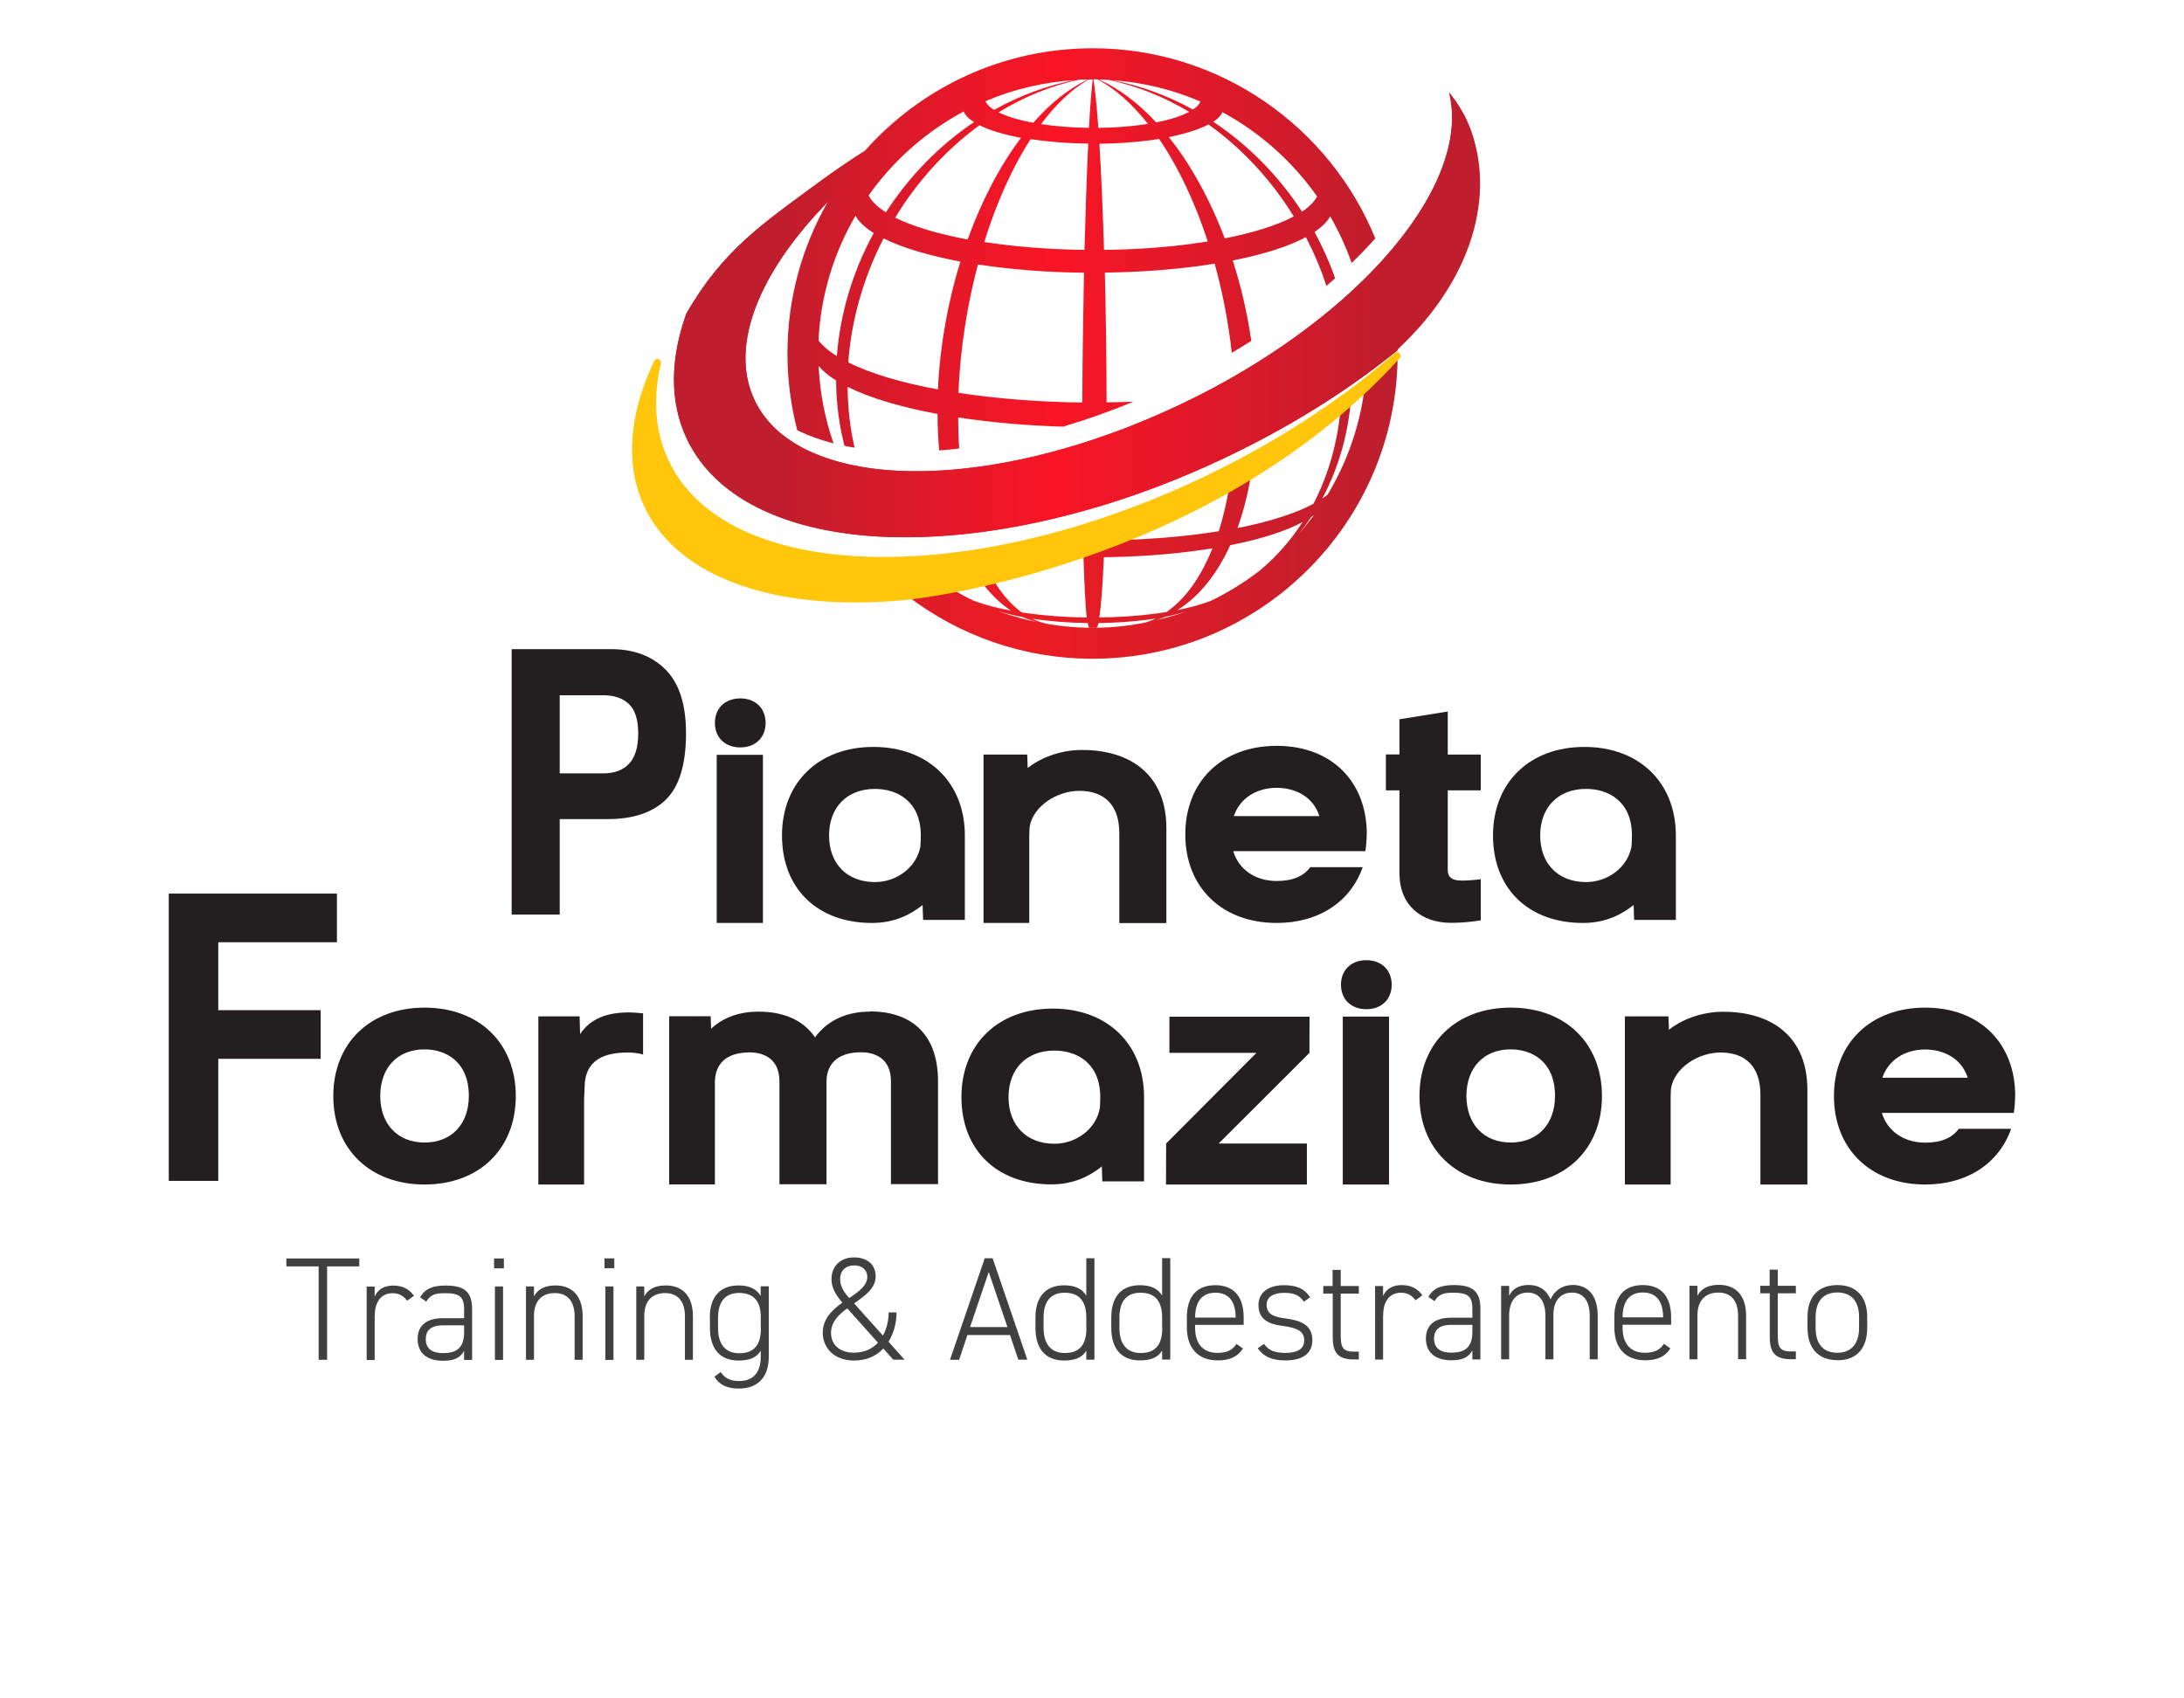 <?xml version="1.0" encoding="UTF-8"?><svg id="Livello_1" xmlns="http://www.w3.org/2000/svg" width="180" height="140" xmlns:xlink="http://www.w3.org/1999/xlink" viewBox="0 0 180 140"><defs><linearGradient id="Sfumatura_senza_nome_36" x1="52.41" y1="41.81" x2="115.19" y2="41.81" gradientUnits="userSpaceOnUse"><stop offset="0" stop-color="#be1e2d"/><stop offset=".52" stop-color="#ec1c24"/><stop offset=".97" stop-color="#be1e2d"/></linearGradient><linearGradient id="Sfumatura_senza_nome_136" x1="55.54" y1="24.14" x2="121.85" y2="24.14" gradientUnits="userSpaceOnUse"><stop offset=".1" stop-color="#be1e2d"/><stop offset=".47" stop-color="#f91525"/><stop offset=".89" stop-color="#be1e2d"/></linearGradient><linearGradient id="Sfumatura_senza_nome_132" x1="55.54" y1="25.95" x2="122" y2="25.95" gradientUnits="userSpaceOnUse"><stop offset=".12" stop-color="#be1e2d"/><stop offset=".47" stop-color="#f91525"/><stop offset=".88" stop-color="#c11d2d"/><stop offset="1" stop-color="#be1e2d"/></linearGradient></defs><path d="M71.98,61.57c-4.51,0-7.53,2.93-7.53,7.3s2.91,7.21,7.42,7.21c1.94,0,3.26-.76,4.17-1.48l.04,1.23h3.44v-6.96c0-4.37-3.03-7.3-7.53-7.3ZM75.85,69.8c-.31,1.66-1.91,2.91-3.74,2.91-2.3,0-3.78-1.51-3.78-3.84s1.48-3.84,3.78-3.84c1.83,0,3.78,1.01,3.78,3.84,0,.08-.01.79-.04.93Z" style="fill:#231f20;"/><path d="M130.58,61.57c-4.51,0-7.53,2.93-7.53,7.3s2.91,7.21,7.42,7.21c1.94,0,3.26-.76,4.17-1.48l.04,1.23h3.44v-6.96c0-4.37-3.03-7.3-7.53-7.3ZM134.46,69.8c-.31,1.66-1.91,2.91-3.74,2.91-2.3,0-3.78-1.51-3.78-3.84s1.48-3.84,3.78-3.84c1.83,0,3.78,1.01,3.78,3.84,0,.08-.01.79-.04.93Z" style="fill:#231f20;"/><path d="M96.13,76.08v-7.83c0-4.23-2.79-6.43-6.95-6.43-1.94,0-3.57.76-4.48,1.48l-.04-1.1h-3.6v13.88h3.77v-7.05c0-.08.01-.79.04-.93.31-1.66,2.25-2.91,4.08-2.91,2.06,0,3.3,1.15,3.3,3.49v7.41h3.88Z" style="fill:#231f20;"/><path d="M112.65,68.78c0-4.37-2.92-7.3-7.43-7.3s-7.53,2.93-7.53,7.3,3.03,7.3,7.53,7.3c3.5,0,6.1-1.77,7.09-4.6h-4.31c-.58.74-1.41,1.14-2.79,1.14-1.74,0-3.11-.93-3.57-2.46h10.89c.07-.45.11-.91.11-1.39ZM105.23,64.94c1.4,0,2.97.64,3.51,2.33h-7.05c.49-1.45,1.84-2.33,3.54-2.33Z" style="fill:#231f20;"/><path d="M62.88,62.22h-3.81v13.86h3.81v-13.86ZM61.01,57.57c-1.25,0-2.09.81-2.09,2.02,0,1.21.84,2.02,2.09,2.02,1.25,0,2.09-.81,2.09-2.02,0-1.21-.84-2.02-2.09-2.02Z" style="fill:#231f20;"/><path d="M122.04,65.16v-2.96h-2.72v-3.55l-3.98.64v2.9h-1.12v2.96h1.12v6.84c0,2.66,1.83,4.08,4.25,4.08,1.35,0,2.45-.21,2.45-.21v-3.38s-.63.07-.86.08c-.96.06-1.86.11-1.86-.86v-6.55h2.72Z" style="fill:#231f20;"/><path d="M54.88,65.92c-1.12,1.07-2.71,1.6-4.78,1.6h-3.97v7.87h-3.96v-21.88h8.18c1.89,0,3.39.56,4.51,1.69,1.12,1.13,1.68,2.87,1.68,5.24,0,2.58-.56,4.41-1.67,5.48ZM51.84,58.04c-.5-.48-1.21-.73-2.12-.73h-3.59v6.44h3.59c.91,0,1.62-.26,2.12-.79.5-.52.76-1.36.76-2.49s-.25-1.95-.76-2.43Z" style="fill:#231f20;"/><path d="M34.99,83.06c-4.5,0-7.52,2.93-7.52,7.29s3.02,7.29,7.52,7.29,7.52-2.93,7.52-7.29-3.02-7.29-7.52-7.29ZM34.99,94.18c-2.21,0-3.65-1.51-3.65-3.84s1.43-3.84,3.65-3.84c1.76,0,3.65,1.01,3.65,3.84,0,2.33-1.43,3.84-3.65,3.84Z" style="fill:#231f20;"/><path d="M124.51,83.06c-4.5,0-7.52,2.93-7.52,7.29s3.02,7.29,7.52,7.29,7.52-2.93,7.52-7.29-3.02-7.29-7.52-7.29ZM124.51,94.18c-2.21,0-3.65-1.51-3.65-3.84s1.43-3.84,3.65-3.84c1.76,0,3.65,1.01,3.65,3.84,0,2.33-1.43,3.84-3.65,3.84Z" style="fill:#231f20;"/><polygon points="96.38 86.79 103.55 86.79 96.11 94.26 96.1 97.64 107.71 97.64 107.71 94.26 100.44 94.26 107.92 86.79 107.93 83.81 96.38 83.81 96.38 86.79" style="fill:#231f20;"/><path d="M86.76,83.14c-4.5,0-7.52,2.93-7.52,7.29s2.91,7.2,7.41,7.2c1.94,0,3.26-.76,4.16-1.48l.04,1.23h3.44v-6.95c0-4.36-3.02-7.29-7.52-7.29ZM90.64,91.37c-.3,1.66-1.91,2.91-3.74,2.91-2.29,0-3.78-1.51-3.78-3.84s1.48-3.84,3.78-3.84c1.83,0,3.78,1.01,3.78,3.84,0,.08-.01.79-.04.93Z" style="fill:#231f20;"/><path d="M148.96,97.64v-7.82c0-4.23-2.78-6.42-6.94-6.42-1.94,0-3.57.76-4.47,1.48l-.04-1.1h-3.59v13.86h3.77v-7.04c0-.08.01-.79.04-.93.3-1.66,2.24-2.91,4.07-2.91,2.05,0,3.29,1.15,3.29,3.48v7.4h3.88Z" style="fill:#231f20;"/><path d="M166.09,90.35c0-4.36-2.92-7.29-7.42-7.29s-7.52,2.93-7.52,7.29,3.02,7.29,7.52,7.29c3.49,0,6.09-1.76,7.08-4.59h-4.3c-.58.74-1.41,1.14-2.78,1.14-1.74,0-3.11-.93-3.57-2.45h10.87c.07-.45.11-.91.11-1.39ZM158.67,86.51c1.4,0,2.96.64,3.51,2.33h-7.04c.49-1.45,1.84-2.33,3.53-2.33Z" style="fill:#231f20;"/><path d="M114.48,83.8h-3.81v13.84h3.81v-13.84ZM112.61,79.15c-1.25,0-2.09.81-2.09,2.02,0,1.21.84,2.02,2.09,2.02,1.25,0,2.09-.81,2.09-2.02,0-1.21-.84-2.02-2.09-2.02Z" style="fill:#231f20;"/><path d="M71.7,83.39c-1.75,0-3.4.59-4.53,2.12-1-1.49-2.7-2.12-4.65-2.12-1.45,0-2.83.4-3.91,1.41l-.04-1.03h-3.42v13.86h3.77v-8.47c.04-1.59,1.07-2.41,2.87-2.41,1.12,0,2.45.5,2.45,2.39v8.48h3.88v-8.48c0-.05,0-.1,0-.16.1-1.48,1.13-2.24,2.86-2.24,1.12,0,2.45.5,2.45,2.39v8.48h3.88v-8.48c0-4.14-2.47-5.76-5.59-5.76Z" style="fill:#231f20;"/><path d="M47.81,85.24l-.04-1.46h-3.4v13.86h3.77v-7.04c0-.08.04-.79.04-.93,0-2.4,1.75-2.91,3.58-2.91.47,0,1.02.08,1.24.17v-3.4c-1.8-.2-4.03-.09-5.19,1.72Z" style="fill:#231f20;"/><path d="M13.91,97.34v-23.68h13.86v4.01h-9.78v5.6h8.44v4.01h-8.44v10.06h-4.08Z" style="fill:#231f20;"/><path d="M29.61,103.74v.65s-2.65,0-2.65,0v7.7s-.7,0-.7,0v-7.7s-2.66,0-2.66,0v-.65s6.01,0,6.01,0Z" style="fill:#404041;"/><path d="M30.88,108.46v3.65s-.66,0-.66,0v-6.06s.66,0,.66,0v.82c.25-.56.76-.9,1.53-.9.79,0,1.31.3,1.71.84l-.56.41c-.32-.41-.68-.62-1.21-.62-.95,0-1.47.75-1.46,1.85Z" style="fill:#404041;"/><path d="M36.48,108.66h1.77s0-.75,0-.75c0-1.03-.41-1.31-1.53-1.31-.73,0-1.2.05-1.59.69l-.51-.35c.42-.71,1.03-.97,2.11-.97,1.48,0,2.18.46,2.18,1.94v4.19s-.66,0-.66,0v-.75c-.34.64-.94.82-1.72.82-1.34,0-2.11-.64-2.11-1.8,0-1.16.81-1.71,2.06-1.71ZM38.25,109.25h-1.77c-1.04,0-1.39.49-1.39,1.13,0,.85.59,1.16,1.44,1.16.98,0,1.72-.34,1.72-1.7v-.59Z" style="fill:#404041;"/><path d="M40.72,103.74h.81s0,.81,0,.81h-.81s0-.81,0-.81ZM40.79,106.04h.67s0,6.06,0,6.06h-.67s0-6.06,0-6.06Z" style="fill:#404041;"/><path d="M43.34,106.04h.67s0,.82,0,.82c.31-.58.87-.9,1.78-.9,1.34,0,2.23.84,2.23,2.54v3.59s-.66,0-.66,0v-3.57c0-1.38-.69-1.93-1.64-1.93-1.14,0-1.71.75-1.71,1.87v3.63s-.66,0-.66,0v-6.06Z" style="fill:#404041;"/><path d="M49.82,103.73h.81s0,.81,0,.81h-.81s0-.81,0-.81ZM49.89,106.04h.67s0,6.06,0,6.06h-.67s0-6.06,0-6.06Z" style="fill:#404041;"/><path d="M52.43,106.04h.67s0,.82,0,.82c.31-.58.87-.9,1.78-.9,1.34,0,2.23.84,2.23,2.54v3.59s-.66,0-.66,0v-3.57c0-1.38-.69-1.93-1.64-1.93-1.14,0-1.71.75-1.71,1.87v3.63s-.66,0-.66,0v-6.06Z" style="fill:#404041;"/><path d="M58.5,108.61c0-1.72.86-2.65,2.36-2.65.91,0,1.49.29,1.83.86v-.79s.67,0,.67,0v5.81c0,1.68-.9,2.62-2.47,2.62-.97,0-1.61-.31-2.01-.98l.52-.38c.33.52.82.74,1.53.74,1.22,0,1.77-.8,1.77-2v-.5c-.34.56-.92.81-1.83.81-1.57,0-2.36-1.02-2.36-2.68v-.87ZM62.7,109.5v-.96c0-1.19-.52-1.96-1.78-1.96-1.15,0-1.74.72-1.74,2.04v.87c0,1.27.57,2.06,1.75,2.06,1.36,0,1.78-.86,1.78-2.05Z" style="fill:#404041;"/><path d="M69.43,107.38c-.55-.64-.9-1.21-.9-1.94,0-1.1.77-1.79,1.85-1.79,1.31,0,1.79.79,1.79,1.56,0,.99-.88,1.6-1.78,2.23l2.38,2.65c.31-.56.47-1.24.47-1.91h.65c0,.85-.22,1.71-.66,2.42l1.32,1.48h-.93s-.82-.92-.82-.92c-.57.61-1.37.99-2.41.99-1.74,0-2.58-1.14-2.58-2.28,0-1.16.77-1.89,1.62-2.5ZM72.36,110.68l-2.53-2.83c-.73.53-1.34,1.14-1.34,2.02,0,1.01.76,1.64,1.9,1.63.85,0,1.51-.32,1.97-.82ZM69.99,107c.79-.53,1.49-1.03,1.49-1.75,0-.48-.33-.94-1.09-.94-.68,0-1.15.42-1.15,1.14,0,.65.42,1.19.75,1.55Z" style="fill:#404041;"/><path d="M78.3,112.08l2.86-8.36h.65s2.86,8.36,2.86,8.36h-.74s-.69-2.03-.69-2.03h-3.51s-.68,2.04-.68,2.04h-.75ZM79.95,109.39h3.08s-1.54-4.54-1.54-4.54l-1.54,4.54Z" style="fill:#404041;"/><path d="M89.53,103.72h.67s0,8.36,0,8.36h-.67s0-.74,0-.74c-.34.56-.92.81-1.83.81-1.57,0-2.36-1.02-2.36-2.68v-.87c0-1.72.86-2.65,2.36-2.65.91,0,1.49.29,1.83.86v-3.09ZM89.53,109.48v-.87c0-1.24-.49-2.05-1.78-2.05-1.15,0-1.74.72-1.74,2.04v.87c0,1.27.57,2.06,1.75,2.06,1.36,0,1.78-.86,1.78-2.05Z" style="fill:#404041;"/><path d="M95.78,103.71h.67s0,8.36,0,8.36h-.67s0-.74,0-.74c-.34.56-.92.81-1.83.81-1.57,0-2.36-1.02-2.36-2.68v-.87c0-1.72.86-2.65,2.36-2.65.91,0,1.49.29,1.83.86v-3.09ZM95.78,109.48v-.87c0-1.24-.49-2.05-1.78-2.05-1.15,0-1.74.72-1.74,2.04v.87c0,1.27.57,2.06,1.75,2.06,1.36,0,1.78-.86,1.78-2.05Z" style="fill:#404041;"/><path d="M98.5,109.21v.25c0,1.2.56,2.06,1.84,2.06.74,0,1.24-.22,1.57-.74l.53.38c-.42.67-1.09.98-2.07.98-1.61,0-2.54-.99-2.55-2.68v-.87c0-1.72.82-2.65,2.34-2.65,1.51,0,2.34.93,2.34,2.65v.62s-4.01,0-4.01,0ZM98.5,108.61h3.34c0-1.33-.57-2.05-1.67-2.05-1.1,0-1.67.73-1.67,2.04h0Z" style="fill:#404041;"/><path d="M107.47,107.31c-.38-.53-.76-.74-1.65-.74-.81,0-1.43.3-1.43.99,0,.85.76,1.02,1.61,1.13,1.17.16,2.16.5,2.16,1.78,0,.94-.6,1.67-2.22,1.67-1.2,0-1.83-.37-2.28-1l.52-.36c.36.51.82.74,1.77.74.94,0,1.54-.3,1.54-1.03,0-.78-.61-1.04-1.81-1.2-1.03-.13-1.96-.48-1.96-1.71,0-.98.74-1.64,2.11-1.64.96,0,1.68.25,2.14,1l-.51.36Z" style="fill:#404041;"/><path d="M109.05,106.01h.78s0-1.33,0-1.33h.67s0,1.33,0,1.33h1.49s0,.62,0,.62h-1.49s0,3.39,0,3.39c0,.97.11,1.4,1.09,1.4h.4s0,.64,0,.64h-.42c-1.34,0-1.73-.6-1.73-1.86v-3.57s-.78,0-.78,0v-.62Z" style="fill:#404041;"/><path d="M113.99,108.42v3.65s-.66,0-.66,0v-6.06s.66,0,.66,0v.82c.25-.56.76-.9,1.53-.9.79,0,1.31.3,1.71.84l-.56.41c-.32-.41-.68-.62-1.21-.62-.95,0-1.47.75-1.46,1.85Z" style="fill:#404041;"/><path d="M119.58,108.62h1.77s0-.75,0-.75c0-1.03-.41-1.31-1.53-1.31-.73,0-1.2.05-1.59.69l-.51-.35c.42-.71,1.03-.97,2.11-.97,1.48,0,2.18.46,2.18,1.94v4.19s-.66,0-.66,0v-.75c-.34.64-.94.82-1.72.82-1.34,0-2.11-.64-2.11-1.8,0-1.16.81-1.71,2.06-1.71ZM121.35,109.21h-1.77c-1.04,0-1.39.49-1.39,1.13,0,.85.59,1.16,1.44,1.16.98,0,1.72-.34,1.72-1.7v-.59Z" style="fill:#404041;"/><path d="M123.71,106h.67s0,.82,0,.82c.25-.56.8-.9,1.6-.9.86,0,1.49.41,1.81,1.19.34-.76,1-1.19,1.84-1.19,1.27,0,2.05.9,2.05,2.54v3.59s-.66,0-.66,0v-3.57c0-1.32-.58-1.93-1.46-1.93-.97,0-1.53.72-1.53,1.78v3.72s-.66,0-.66,0v-3.57c0-1.32-.58-1.93-1.46-1.93-.99,0-1.53.75-1.53,1.87v3.63s-.66,0-.66,0v-6.06Z" style="fill:#404041;"/><path d="M133.73,109.2v.25c0,1.2.56,2.06,1.84,2.06.74,0,1.24-.22,1.57-.74l.53.38c-.42.67-1.09.98-2.07.98-1.61,0-2.54-.99-2.55-2.68v-.87c0-1.72.82-2.65,2.34-2.65,1.51,0,2.34.93,2.34,2.65v.62s-4.01,0-4.01,0ZM133.73,108.59h3.34c0-1.33-.57-2.05-1.67-2.05s-1.67.73-1.67,2.04h0Z" style="fill:#404041;"/><path d="M139.23,105.99h.67s0,.82,0,.82c.31-.58.87-.9,1.78-.9,1.34,0,2.23.84,2.23,2.54v3.59s-.66,0-.66,0v-3.57c0-1.38-.69-1.93-1.64-1.92-1.14,0-1.71.75-1.71,1.87v3.63s-.66,0-.66,0v-6.06Z" style="fill:#404041;"/><path d="M145.07,105.99h.78s0-1.33,0-1.33h.67s0,1.33,0,1.33h1.49s0,.62,0,.62h-1.49s0,3.39,0,3.39c0,.97.11,1.41,1.09,1.4h.4v.64s-.42,0-.42,0c-1.34,0-1.73-.6-1.73-1.86v-3.57s-.78,0-.78,0v-.62Z" style="fill:#404041;"/><path d="M151.43,112.12c-1.56,0-2.46-.97-2.46-2.66v-.88c0-1.72.91-2.65,2.46-2.65,1.55,0,2.46.93,2.46,2.65v.88c0,1.65-.83,2.67-2.46,2.67ZM153.22,108.57c0-1.32-.64-2.03-1.79-2.03-1.16,0-1.79.72-1.79,2.04v.88c0,1.27.57,2.05,1.79,2.05,1.17,0,1.79-.78,1.79-2.05v-.88Z" style="fill:#404041;"/><path d="M88.34,51.67c-.12,0-.28-.02-.52-.04.22.02.31.03.52.04Z" style="fill:#f7941e;"/><path d="M86.67,51.48c.25.04.35.05.58.08-.13-.02-.31-.04-.58-.08Z" style="fill:#f7941e;"/><path d="M87.82,51.62c-.26-.03-.43-.05-.56-.06.22.03.31.04.56.06Z" style="fill:#f7941e;"/><path d="M93.14,51.53c-.28.03-.46.06-.6.07.24-.02.33-.04.6-.07Z" style="fill:#f7941e;"/><path d="M93.87,51.41c.07-.01.14-.03.2-.04-.31.06-.62.11-.93.16l.73-.11Z" style="fill:#f7941e;"/><path d="M88.87,51.7c-.25-.02-.41-.03-.53-.03.23.02.3.02.53.03Z" style="fill:#f7941e;"/><path d="M92.54,51.6c-.13.01-.31.03-.59.06.25-.02.34-.03.59-.06Z" style="fill:#f7941e;"/><path d="M90.88,51.72c-.18,0-.36,0-.54,0,0,0,0,0-.01,0,.17,0,.39,0,.55-.01Z" style="fill:#f7941e;"/><path d="M91.4,51.69c-.13,0-.29.01-.52.03.23,0,.32-.01.52-.03Z" style="fill:#f7941e;"/><path d="M91.95,51.65c-.26.02-.42.03-.54.04.22-.01.35-.02.54-.04Z" style="fill:#f7941e;"/><path d="M112.52,31.53c-.37.29-.76.58-1.14.86-.27.2-.56.41-.84.61-2.23,1.6-4.65,3.13-7.22,4.55-.59.32-1.18.64-1.78.95-.8.41-1.6.82-2.43,1.2-1.73.81-3.45,1.55-5.17,2.21-.95.37-1.91.71-2.85,1.03-.61.21-1.22.4-1.83.59-1.1.34-2.2.64-3.28.92-1.49.38-2.95.69-4.39.94-.27.05-.54.09-.81.14-.41.07-.81.13-1.22.18-1.43.2-2.83.34-4.19.41-1.3.07-2.57.09-3.8.05-8.07-.27-14.27-3-16.69-8.11-1.16-2.46-1.34-5.25-.66-8.2-1.86,3.92-2.35,7.71-1.15,10.96.1.28.21.55.34.82,2.82,5.97,11.09,8.51,21.4,7.5,4.23,3.23,9.51,5.16,15.24,5.16,13.81,0,25.05-11.18,25.14-24.97-.72.63-1.47,1.25-2.24,1.86-.14.11-.28.23-.42.34ZM110.51,33.45c-.24,2.98-1.03,5.71-2.26,8.08-1.46.78-3.58,1.47-6.26,2,.5-1.38.89-2.93,1.15-4.6,2.71-1.72,5.18-3.56,7.37-5.48ZM95.37,43.19c2.08-.98,4.07-2.04,5.96-3.16-.22,1.35-.52,2.61-.88,3.76-.44.07-.9.14-1.37.2-2.17.29-4.44.46-6.71.53,1-.42,2-.86,3.01-1.33ZM89.3,45.93c.07,2.33.16,4.03.26,4.97-1.88-.02-3.71-.17-5.35-.42-.84-.61-1.6-1.47-2.27-2.56,2.22-.52,4.5-1.19,6.8-2.01.19,0,.37,0,.56.01ZM90.98,45.93c2.58-.03,5.18-.2,7.64-.54.45-.06.88-.12,1.31-.19-.97,2.4-2.26,4.2-3.79,5.25-.26.04-.53.08-.81.12-1.53.21-3.13.31-4.73.33.15-.94.28-2.64.38-4.97ZM78.58,48.62c.8-.14,1.62-.3,2.44-.48.7.91,1.47,1.65,2.31,2.2-1.2-.22-2.26-.51-3.13-.84-.55-.27-1.09-.56-1.62-.87ZM96.85,50.7c-.1.03-.2.06-.29.09-.13.04-.25.07-.38.11-.44.12-.86.22-1.28.31-.04,0-.07.02-.11.03.14-.03.26-.06.39-.09-1.65.39-3.36.6-5.13.6-1.61,0-3.17-.18-4.68-.5l.44.09s-.05-.01-.08-.02c-.1-.02-.22-.04-.36-.07h0s-.01,0-.02,0c-.37-.08-.61-.14-.79-.18.01,0,.03,0,.04.01-.08-.02-.16-.04-.24-.06.06.01.12.03.2.05-.1-.02-.22-.06-.36-.09-.66-.18-1.31-.38-1.94-.61.61.19,1.3.36,2.05.5.46.21.94.36,1.43.46.52.1.58.11.95.16l-.14-.02c-.51-.08-1-.24-1.48-.47,1.4.21,2.97.34,4.58.36.04.25.09.38.14.38-.27,0-.63-.02-.9-.03.59.02.74.03,1,.03.16,0,.31,0,.47,0,.06-.02.12-.14.18-.38,1.37-.02,2.74-.11,4.05-.28.24-.03.47-.07.69-.1-.38.18-.78.32-1.19.41.27-.05.55-.1.82-.16.39-.1.77-.22,1.14-.39.63-.12,1.2-.27,1.7-.43-.29.11-.59.21-.89.3ZM103.96,46.93c-1.29,1.01-2.69,1.89-4.19,2.61-.75.28-1.66.54-2.73.75,1.75-1.09,3.25-2.92,4.35-5.35,2.56-.5,4.57-1.16,5.96-1.9-.95,1.48-2.1,2.78-3.4,3.89ZM107.07,43.98c.35-.44.68-.89.99-1.36.08-.05.15-.11.23-.16-.38.52-.79,1.03-1.22,1.52ZM109.42,40.77c-.13.11-.28.21-.44.32,1.32-2.47,2.16-5.31,2.38-8.4.39-.36.78-.72,1.15-1.08-.36,3.32-1.45,6.43-3.09,9.16Z" style="fill:url(#Sfumatura_senza_nome_36);"/><path d="M69.75,43.97c1.12.15,2.3.25,3.51.29.02,0,.05,0,.07,0,.14,0,.29,0,.43.01.73.02,1.47.01,2.23-.01,1.47-.05,2.98-.17,4.54-.36,2.79-.35,5.71-.94,8.7-1.77.63-.17,1.25-.36,1.89-.55,3.2-.99,6.46-2.25,9.72-3.79.27-.13.54-.26.81-.39.6-.29,1.19-.59,1.77-.89.33-.17.65-.34.97-.51,2.18-1.17,4.24-2.41,6.18-3.72.28-.19.56-.38.83-.57.4-.28.79-.55,1.17-.83.83-.6,1.63-1.22,2.41-1.84.07-.05.13-.1.2-.16,0-.02,0-.05,0-.07,5.8-6.65,8.19-13.63,5.67-18.98-.12-.26-.26-.52-.41-.76-.29-.51-.63-.99-1-1.44,1,4-1.12,8.96-5.47,13.78-.63.7-1.31,1.4-2.04,2.09-.44.42-.89.83-1.35,1.24-.25.22-.5.43-.76.65-1.93,1.62-4.1,3.19-6.48,4.66-.54.33-1.09.66-1.66.99-1.04.6-2.11,1.17-3.21,1.72-.46.23-.92.45-1.38.67-1.36.64-2.72,1.22-4.07,1.75-.61.24-1.23.47-1.84.68-.67.24-1.33.46-1.99.67-3.49,1.1-6.88,1.81-10.01,2.12-.54.05-1.08.1-1.6.13-2.45.14-4.72.04-6.74-.33-.27-.05-.53-.1-.79-.16-.25-.06-.5-.11-.74-.18-1.17-.31-2.23-.71-3.18-1.21-1.8-.96-3.16-2.27-3.94-3.93-.13-.27-.23-.54-.33-.82-1.48-4.4,1.07-10.1,6.37-15.51-2.12,3.68-3.33,7.95-3.33,12.49,0,2.19.28,4.31.81,6.34.9.44,1.9.8,2.99,1.08-.7-2.01-1.13-4.16-1.23-6.39.33.41.8.81,1.44,1.2.01,1.89.25,3.69.69,5.39.27.06.55.11.83.15-.36-1.58-.56-3.26-.57-5.01,1.85.92,4.42,1.68,7.41,2.23,0,1.04.05,2.04.14,3.01.54-.04,1.09-.09,1.64-.16-.05-.83-.08-1.68-.08-2.56,2.67.41,5.62.67,8.65.76,1.91-.57,3.85-1.26,5.8-2.06-.74.03-1.48.05-2.22.06,0-3.64-.06-7.3-.14-10.7,2.61-.03,5.24-.21,7.73-.54.45-.06.89-.13,1.32-.2.65,2.34,1.13,4.82,1.41,7.35.55-.32,1.08-.65,1.61-.98-.33-2.28-.85-4.52-1.53-6.63,2.59-.51,4.63-1.17,6.03-1.92.67,1.29,1.24,2.63,1.69,4.02.24-.21.49-.42.72-.63-.46-1.32-1.04-2.6-1.7-3.82.62-.41,1.05-.85,1.29-1.29.7,1.22,1.3,2.5,1.77,3.85.69-.67,1.35-1.35,1.95-2.03-3.75-9.18-12.78-15.67-23.29-15.67-7.47,0-14.18,3.27-18.79,8.46-1.29.82-2.54,1.67-3.72,2.54-4.62,3.4-7.97,5.61-10.98,10.88-1.32,3.71-1.39,7.24.04,10.28,2.05,4.34,6.82,6.96,13.15,7.82ZM80.72,10.32c.86.43,2.05.78,3.43,1.04-1.74,2.3-3.24,5.18-4.4,8.38-2.41-.45-4.48-1.06-5.97-1.8,1.82-3,4.2-5.61,6.94-7.61ZM73.02,17.5c-.72-.45-1.2-.92-1.43-1.39,2.03-2.87,4.72-5.25,7.83-6.92.12.3.4.59.86.87-2.87,1.93-5.35,4.48-7.26,7.43ZM68.97,29.35c-.68-.42-1.18-.86-1.51-1.29.18-3.73,1.27-7.23,3.05-10.28.26.48.75.96,1.5,1.43-1.69,3.09-2.76,6.55-3.04,10.15ZM77.3,32.1c-2.98-.55-5.54-1.3-7.39-2.23.27-3.6,1.3-7.08,2.91-10.22,1.58.79,3.77,1.43,6.33,1.91-1.02,3.31-1.68,6.91-1.85,10.54ZM89.2,33.18c-3.58-.04-7.08-.32-10.21-.8.15-3.63.72-7.24,1.61-10.58,2.68.41,5.68.65,8.74.68-.07,3.4-.12,7.05-.14,10.7ZM89.38,20.6c-2.9-.04-5.73-.26-8.26-.65,1-3.23,2.31-6.14,3.82-8.48,1.45.22,3.08.35,4.75.37-.12,2.45-.22,5.45-.31,8.75ZM98.29,20.09c-2.36.32-4.84.48-7.3.51-.1-3.3-.23-6.3-.38-8.75,1.42-.02,2.84-.11,4.2-.29.25-.03.48-.07.72-.11,1.59,2.33,2.96,5.23,4.01,8.45-.4.07-.82.13-1.25.18ZM100.74,9.24c3.11,1.68,5.78,4.07,7.81,6.95-.22.43-.64.86-1.24,1.26-1.92-2.95-4.42-5.49-7.31-7.41.38-.26.64-.52.75-.8ZM106.63,17.84c-1.33.71-3.25,1.33-5.69,1.81-1.21-3.19-2.78-6.06-4.61-8.35,1.4-.28,2.51-.64,3.27-1.04,2.78,1.98,5.18,4.59,7.03,7.58ZM98.94,8.37c-.1.23-.3.45-.62.66-2.07-1.14-4.3-1.97-6.64-2.42,2.56.18,5,.79,7.26,1.76ZM91.35,6.58c2.35.5,4.59,1.4,6.66,2.64-.63.34-1.55.64-2.72.87-1.46-1.58-3.05-2.79-4.72-3.53.26,0,.53.01.79.03ZM90.47,6.55c1.46.78,2.86,2.03,4.14,3.66-.19.03-.39.06-.6.09-1.13.15-2.31.23-3.49.24-.12-1.74-.26-3.11-.4-4,.12,0,.23,0,.35,0ZM90.04,6.54s.02,0,.02,0c-.11.89-.21,2.26-.31,4-1.38-.02-2.74-.12-3.95-.31,1.22-1.63,2.54-2.89,3.93-3.68.1,0,.2,0,.31,0ZM89.66,6.55c-1.59.76-3.11,1.98-4.5,3.57-1.15-.21-2.14-.5-2.86-.86,2.06-1.26,4.29-2.19,6.63-2.69.24-.01.49-.01.73-.02ZM88.62,6.59c-2.35.46-4.6,1.3-6.69,2.47-.38-.24-.61-.48-.71-.72,2.3-.98,4.79-1.58,7.4-1.74Z" style="fill:url(#Sfumatura_senza_nome_136);"/><path d="M115.36,29.12c-.11-.11-.28-.12-.4-.01-.69.61-1.44,1.23-2.23,1.85l-.19.15c-.08.06-.16.13-.24.19-.37.29-.75.58-1.14.86-.25.19-.51.37-.77.56l-.07.05c-2.24,1.61-4.67,3.14-7.19,4.53-.58.32-1.17.63-1.77.94-.89.46-1.69.85-2.42,1.2-1.69.8-3.42,1.54-5.15,2.2-.95.36-1.91.71-2.84,1.03-.61.2-1.22.4-1.83.59-1.08.33-2.18.64-3.26.91-1.46.37-2.94.69-4.37.94-.27.05-.54.09-.81.14-.41.07-.81.13-1.21.18-1.42.2-2.82.34-4.17.41-1.28.07-2.55.09-3.77.05-8.31-.28-14.15-3.1-16.43-7.94-1.11-2.35-1.32-5.04-.63-8.01.03-.14-.05-.29-.19-.34-.14-.05-.29.02-.36.15-1.95,4.09-2.35,7.96-1.16,11.19.11.29.23.58.35.84,2.38,5.05,8.74,7.88,17.38,7.88,1.38,0,2.82-.07,4.3-.22.25-.02,24.76-2.53,40.56-19.9.1-.11.1-.29,0-.4Z" style="fill:#ffc60c;"/><path d="M71.25,12.46c-1.29.82-2.54,1.67-3.72,2.54-4.62,3.4-7.97,5.61-10.98,10.88-1.32,3.71-1.39,7.24.04,10.28,2.05,4.34,6.82,6.96,13.15,7.82,1.12.15,2.3.25,3.51.29.02,0,.05,0,.07,0,.14,0,.29,0,.43.01.73.02,1.47.01,2.23-.01,1.47-.05,2.98-.17,4.54-.36,2.79-.35,5.71-.94,8.7-1.77.63-.17,1.25-.36,1.89-.55,3.2-.99,6.46-2.25,9.72-3.79.27-.13.54-.26.81-.39.6-.29,1.19-.59,1.77-.89.33-.17.65-.34.97-.51,2.18-1.17,4.24-2.41,6.18-3.72.28-.19.56-.38.83-.57.4-.28.79-.55,1.17-.83.83-.6,1.63-1.22,2.41-1.84.07-.05.13-.1.2-.16,0-.02,0-.05,0-.07,6.67-6.19,8.19-13.63,5.67-18.98-.12-.26-.26-.52-.41-.76-.29-.51-.63-.99-1-1.44,1,4-1.12,8.96-5.47,13.78-.63.7-1.31,1.4-2.04,2.09-.44.42-.89.83-1.35,1.24-.25.22-.5.43-.76.65-1.93,1.62-4.1,3.19-6.48,4.66-.54.33-1.09.66-1.66.99-1.04.6-2.11,1.17-3.21,1.72-.46.23-.92.45-1.38.67-1.36.64-2.72,1.22-4.07,1.75-.61.24-1.23.47-1.84.68-.67.24-1.33.46-1.99.67-3.49,1.1-6.88,1.81-10.01,2.12-.54.05-1.08.1-1.6.13-2.45.14-4.72.04-6.74-.33-.27-.05-.53-.1-.79-.16-.25-.06-.5-.11-.74-.18-1.17-.31-2.23-.71-3.18-1.21-1.8-.96-3.16-2.27-3.94-3.93-.13-.27-.23-.54-.33-.82-1.48-4.4,1.07-10.1,6.37-15.51" style="fill:url(#Sfumatura_senza_nome_132);"/></svg>